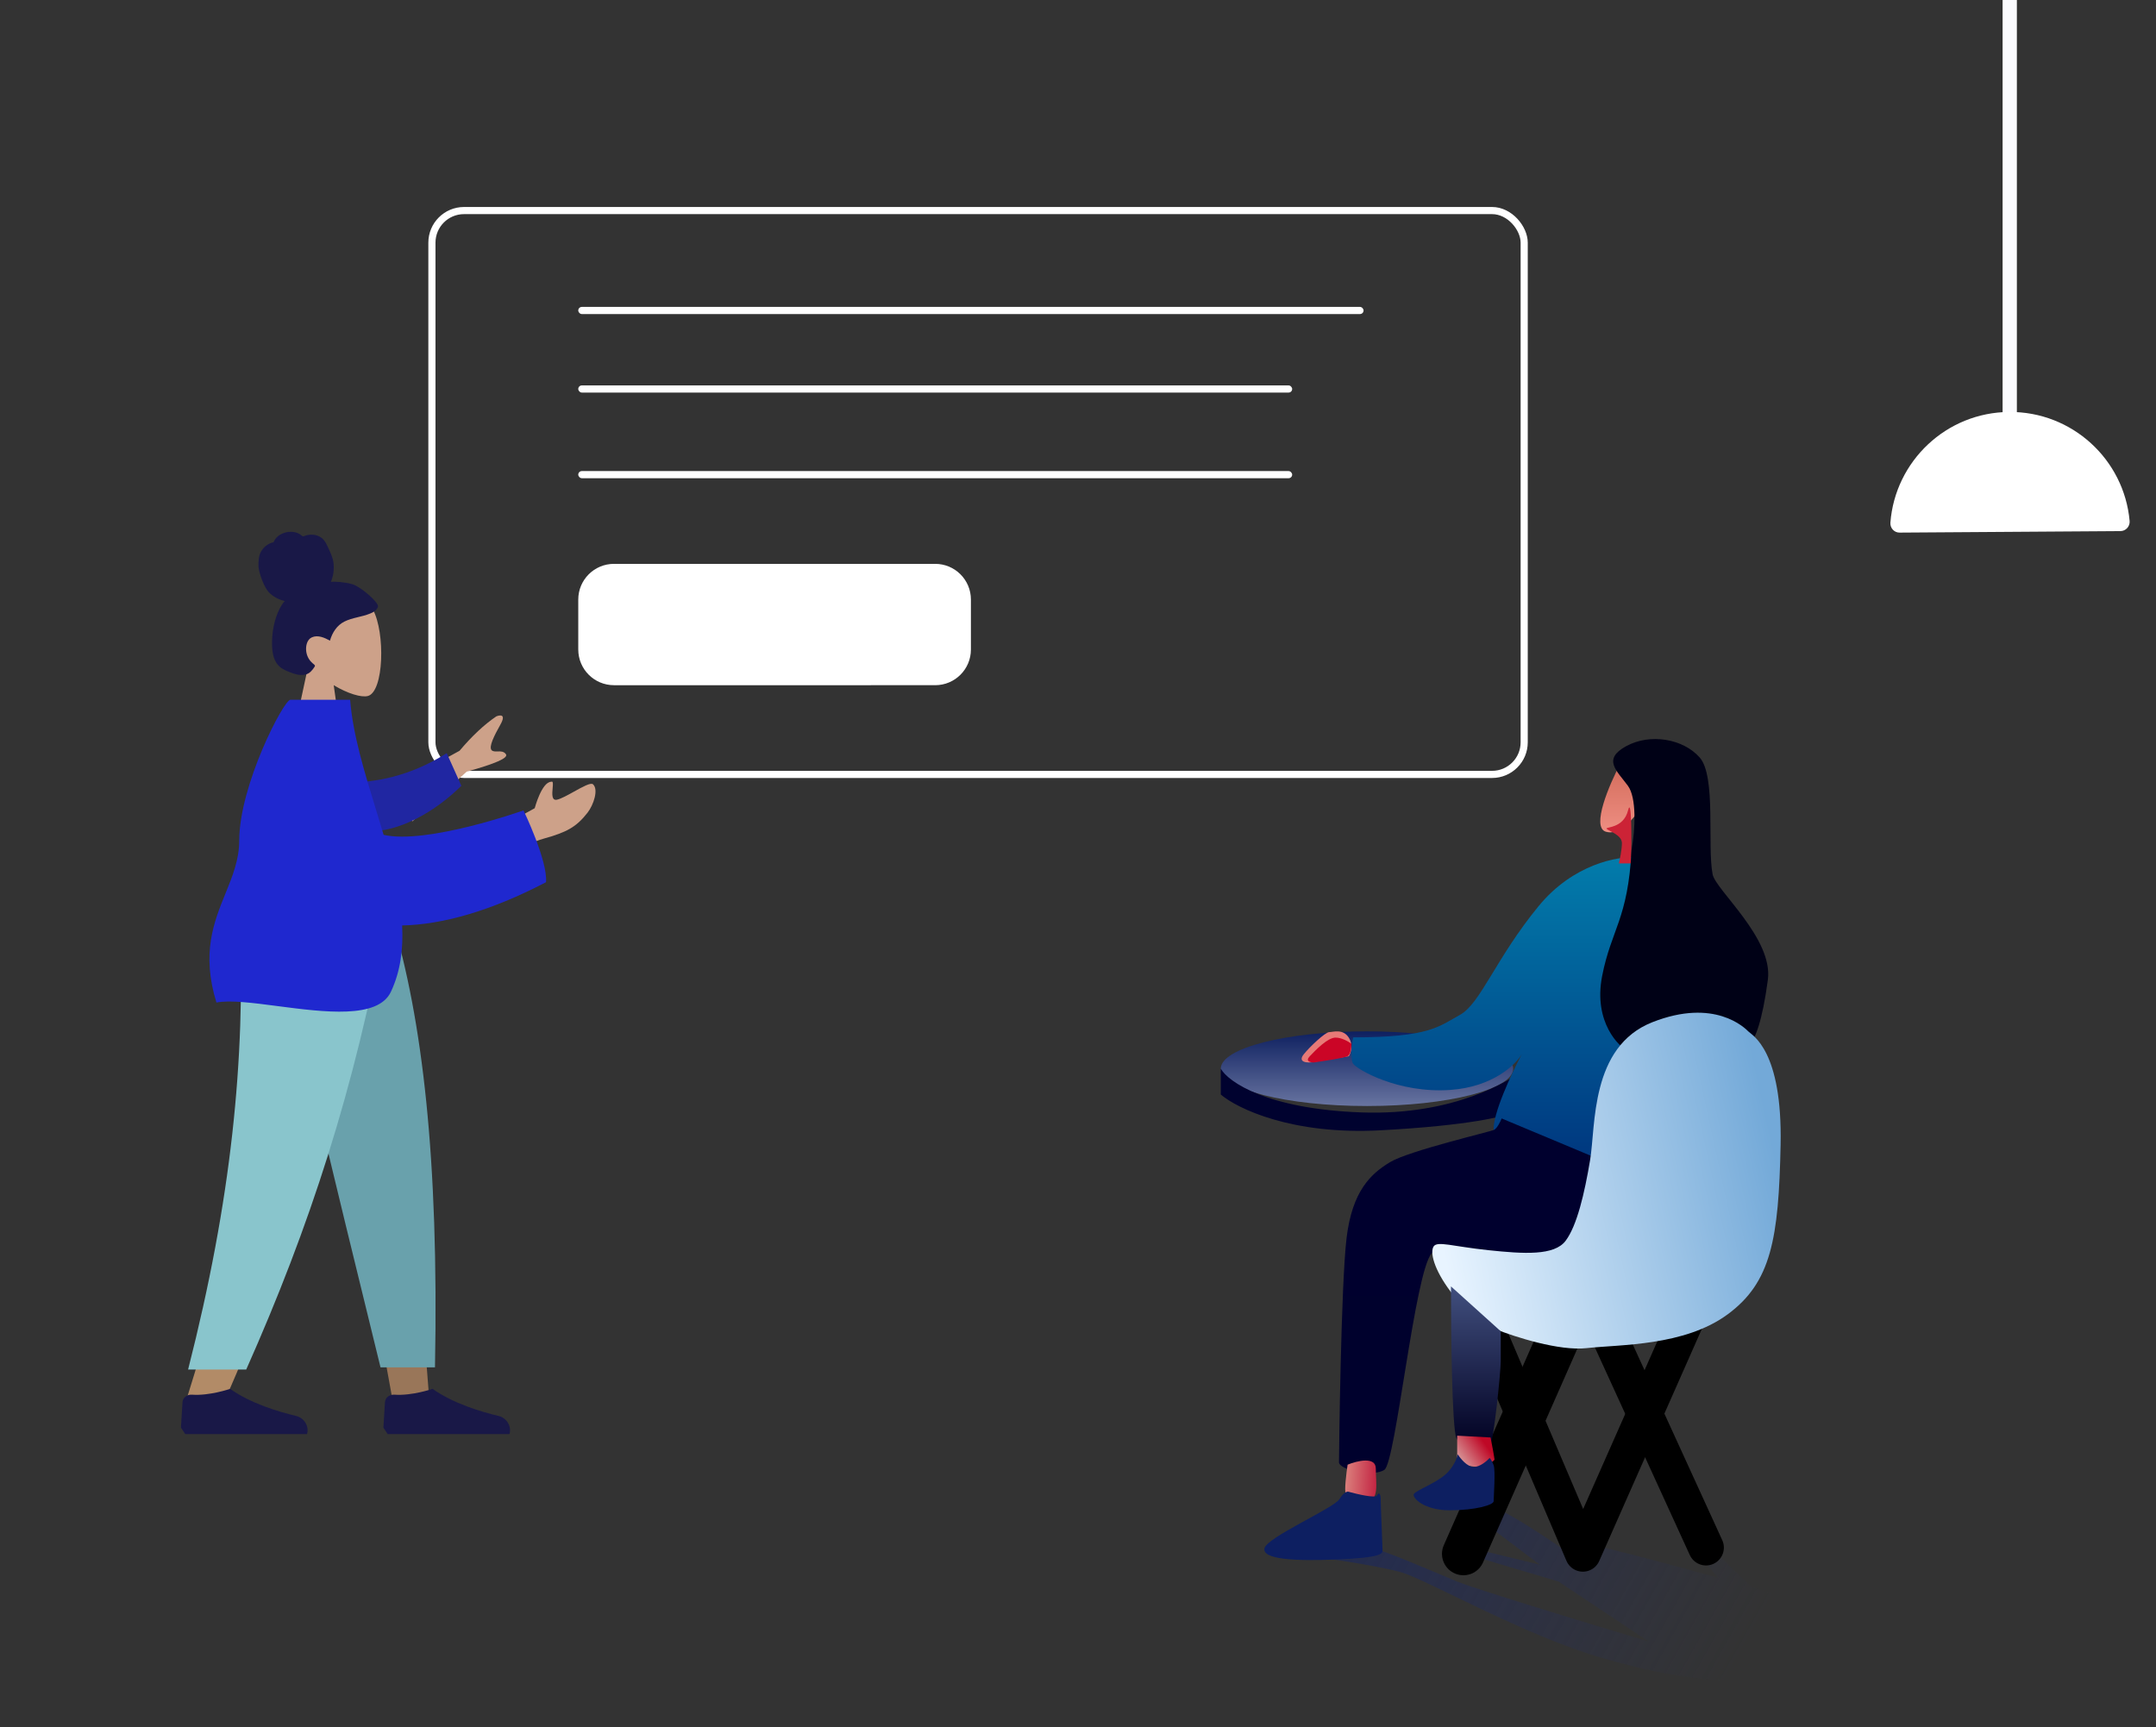<svg xmlns="http://www.w3.org/2000/svg" width="302" height="242" fill="none" viewBox="0 0 302 242">
    <rect x="0" y="0" width="302" height="242" fill="#333333" stroke="none"/>
    <g clip-path="url(#prefix__clip0)">
        <rect width="153" height="79" x="60.5" y="29.5" stroke="#fff" rx="4.5"/>
        <rect width="110" height="1" x="81" y="43" fill="#fff" rx=".5"/>
        <path fill="#fff" d="M81 84c0-2.761 2.239-5 5-5h45c2.761 0 5 2.239 5 5v7c0 2.761-2.239 5-5 5H86c-2.761 0-5-2.239-5-5v-7z"/>
        <rect width="100" height="1" x="81" y="54" fill="#fff" rx=".5"/>
        <rect width="100" height="1" x="81" y="66" fill="#fff" rx=".5"/>
        <path fill="url(#prefix__paint0_linear)" d="M196.223 220.27c-2.945-.841-12.745-2.451-15.637-2.364 2.366-.876 10.589-1.051 11.43-1.051 1.052 0 8.94 3.415 12.096 4.728 2.524 1.051 18.931 6.042 26.82 8.406l-12.622-8.406-12.358-3.677v-1.051l9.729 2.364-10.781-8.142c.351-.263 1.631-.631 3.945 0 2.313.63 8.501 4.815 11.306 6.829.614-.438 2.104-1.313 3.155-1.313 1.052 0 12.008 2.977 17.354 4.465l-3.681-4.465h2.367l6.047 5.778c2.805.876 9.256 2.732 12.622 3.153 3.365.42 6.135 1.225 7.099 1.576l-8.151 8.668c-1.665.175-6.206.42-11.044 0-6.047-.526-10.254-.263-21.298-3.415-11.043-3.152-24.716-11.032-28.398-12.083z"/>
        <path stroke="#000" stroke-linecap="round" stroke-width="6" d="M218.056 188.072l-13.072 29.629"/>
        <path stroke="#000" stroke-linecap="round" stroke-linejoin="round" stroke-width="5" d="M207.602 184.586l14.117 33.114 14.64-33.114"/>
        <path stroke="#000" stroke-linecap="round" stroke-width="5" d="M225.027 186.328l13.943 30.5"/>
        <ellipse cx="191.478" cy="149.73" fill="url(#prefix__paint1_linear)" rx="20.479" ry="5.229"/>
        <path fill="#00022F" d="M171 153.35v-3.621c1.052 1.845 6.472 5.655 19.73 6.128 13.259.472 20.958-4.725 22.098-5.571l-1.052 5.571c-.965.557-5.998 1.838-18.415 2.507-12.417.668-20.081-3.064-22.361-5.014z"/>
        <path fill="#E77A77" d="M184.262 148.765c1.099-.208 3.573-.606 4.673-.78.275-.433.66-1.56 0-2.6-.824-1.3-2.199-.78-2.749-.78-.549 0-2.749 2.08-3.574 3.12-.824 1.04.275 1.3 1.65 1.04z"/>
        <path fill="#CB0526" d="M183.462 147.987c-.667.697.092.872.556.872 1.39-.194 4.281-.639 4.725-.872.445-.232.556-1.258.556-1.743-.37-.29-1.334-.871-2.224-.871-1.111 0-2.779 1.743-3.613 2.614z"/>
        <path fill="url(#prefix__paint2_linear)" d="M189.533 149.023c-.42-.63-.175-2.715 0-3.679 10.764 0 12.076-1.576 14.964-3.153s4.988-7.884 11.026-15.242c4.831-5.887 11.114-7.008 13.652-6.833l8.926 22.338-15.49 20.497c-.612.438-2.257 1.367-3.938 1.577-2.1.263-9.188-3.154-9.451-6.044-.21-2.313 2.538-8.147 3.938-10.775-.875 1.49-4.095 4.573-9.976 4.993-7.351.526-13.126-2.89-13.651-3.679z"/>
        <path fill="url(#prefix__paint3_linear)" d="M224.914 116.519c-2.036-.651.509-6.598 2.035-9.49 1.102 1.537 3.307 4.718 3.307 5.152 0 .542-2.798 5.151-5.342 4.338z"/>
        <path fill="#CC2336" d="M227.188 118.114c0 .914-.286 2.286-.43 2.858h1.719c.071-3.335.086-9.489-.43-7.431-.644 2.572-3.222 2.286-3.007 2.572.215.286 2.148.857 2.148 2.001z"/>
        <path fill="#000116" d="M228.029 110.093c1.238 1.689 1.031 6.07.515 8.973-.515 9.766-2.837 11.086-4.127 17.684-1.289 6.599 2.58 10.03 3.354 10.294.773.264 16.508-.264 17.282-.792.774-.528 1.806-3.167 2.579-8.974.774-5.806-7.306-12.569-7.738-14.78-.774-3.959.516-13.725-1.806-16.364-2.321-2.64-6.964-3.432-10.317-1.584-3.354 1.847-1.29 3.431.258 5.543z"/>
        <path fill="url(#prefix__paint4_linear)" d="M209.285 158.298c.424-.213.884-1.153 1.06-1.597l12.718 5.322 3.71 12.774-20.137 5.056c-1.237-2.307-4.187-6.387-6.094-4.258-2.385 2.661-5.035 29.272-6.624 30.336-1.59 1.065-6.359 0-6.359-1.064s.265-24.748 1.059-31.401c.795-6.653 3.445-9.048 6.095-10.644 2.649-1.597 14.042-4.258 14.572-4.524z"/>
        <path fill="url(#prefix__paint5_linear)" d="M203.193 180.965c1.902 2.534 5.019 4.576 6.34 5.279 2.641 1.056 8.874 3.062 12.678 2.64 4.754-.528 13.735-.264 19.81-4.751 6.075-4.488 7.132-10.56 7.396-23.758.264-13.199-3.962-15.311-4.491-15.839-.528-.528-4.754-4.751-13.471-1.32-8.716 3.432-7.924 14.519-8.716 19.271-.792 4.751-1.849 9.239-3.434 11.351-1.585 2.111-5.811 1.847-10.829 1.319-5.019-.528-7.132-1.319-7.66-.528-.528.792 0 3.168 2.377 6.336z"/>
        <path fill="url(#prefix__paint6_linear)" d="M203.989 201.451c-.597-1.467-.747-14.76-.747-21.222l6.972 6.288v4.192c0 1.572-.996 11.267-1.494 11.791-.498.524-3.984.786-4.731-1.049z"/>
        <path fill="url(#prefix__paint7_linear)" d="M204.113 204.474v-3.331l4.678.256c.184.94.551 2.87.551 3.075 0 .257-1.376 1.026-2.477 1.026s-2.752-.513-2.752-1.026z"/>
        <path fill="#0D1F61" d="M202.516 206.541c1.117-1.012 1.583-2.277 1.676-2.783.372.59 1.34 1.771 2.234 1.771.894 0 1.863-.844 2.235-1.265.093.084.335.405.559 1.012.279.759 0 4.554 0 5.06 0 .506-2.514 1.265-6.146 1.265s-5.308-1.771-5.028-2.277c.279-.506 3.073-1.518 4.47-2.783z"/>
        <path fill="url(#prefix__paint8_linear)" d="M188.502 209.255c-.211-.431.088-2.877.264-4.046 1.317-.539 3.951-1.187 3.951.54 0 2.158.527 4.315-1.317 4.855-1.844.539-2.634-.809-2.898-1.349z"/>
        <path fill="#0D1F61" d="M187.618 210.036c.63-1.025 1.138-1.11 1.313-1.025 1.226.342 3.73.922 3.94.512.262-.512.525-.256.525.513 0 .768.263 6.657.263 7.169 0 .512-.263 1.024-6.304 1.28-6.04.257-10.505 0-10.242-1.536.262-1.536 9.717-5.633 10.505-6.913z"/>
        <path stroke="#FCFCFF" stroke-width="2" d="M281.512 0v58.306"/>
        <path fill="#fff" d="M281.442 57.718c8.814-.07 16.096 6.672 16.864 15.282.062.753-.534 1.403-1.284 1.411l-30.94.21c-.75.008-1.343-.638-1.286-1.405.667-8.61 7.843-15.448 16.646-15.498z"/>
        <path fill="#CDA189" fill-rule="evenodd" d="M46.745 96c1.954 1.178 3.873 1.747 4.775 1.515 2.26-.583 2.467-8.849.719-12.108-1.749-3.259-10.737-4.679-11.19 1.778-.157 2.24.784 4.24 2.174 5.873l-2.492 11.618h7.24L46.745 96z" clip-rule="evenodd"/>
        <path fill="#191847" fill-rule="evenodd" d="M49.377 81.859c-.99-.302-2.425-.404-3.03-.335.344-.824.48-1.741.37-2.635-.109-.868-.497-1.607-.855-2.381-.166-.357-.353-.712-.633-.985-.284-.278-.644-.462-1.022-.55-.387-.09-.791-.082-1.178 0-.172.035-.325.114-.493.157-.172.045-.256-.063-.38-.17-.301-.262-.742-.39-1.123-.436-.427-.052-.87.012-1.278.153-.396.136-.777.358-1.064.682-.128.144-.243.308-.319.488-.03.075-.036.119-.11.146-.068.025-.148.026-.22.05-.683.231-1.267.76-1.585 1.438-.186.395-.274 1.092-.25 1.873.024.78.73 2.818 1.389 3.56.588.664 1.453 1.102 2.288 1.293-.554.634-.923 1.425-1.196 2.23-.296.875-.48 1.784-.547 2.71-.064.879-.07 1.81.136 2.67.193.805.605 1.465 1.294 1.884.315.192.655.337.996.468.337.13.674.256 1.026.33.667.137 1.436.113 1.95-.417.185-.192.389-.432.524-.666.048-.084.078-.14.019-.221-.071-.099-.186-.174-.276-.251-.518-.44-.839-1.025-.92-1.722-.082-.707.108-1.619.795-1.927.848-.38 1.782.056 2.536.463.32-1.13.979-2.148 2.01-2.667 1.14-.574 2.45-.641 3.623-1.133.305-.129.616-.274.841-.536.094-.109.205-.25.242-.395.05-.19-.073-.35-.167-.497-.502-.785-2.403-2.37-3.393-2.671z" clip-rule="evenodd"/>
        <path fill="#997659" fill-rule="evenodd" d="M38.617 128.814l11.052 38.084 5.198 28.594h5.218l-5.208-66.678h-16.26z" clip-rule="evenodd"/>
        <path fill="#B28B67" fill-rule="evenodd" d="M33.652 128.814c.771 19.784.467 30.575.294 32.373-.172 1.797-1.152 13.836-7.829 34.908h5.427c8.842-20.215 11.93-32.254 12.943-34.908 1.014-2.655 4.01-13.446 8.383-32.373H33.652z" clip-rule="evenodd"/>
        <path fill="#69A1AC" fill-rule="evenodd" d="M38.383 128.814c2.875 13.105 7.847 34.023 14.916 62.756h7.631c.564-29.491-1.834-48.901-5.986-62.756H38.383z" clip-rule="evenodd"/>
        <path fill="#89C5CC" fill-rule="evenodd" d="M33.613 128.814c.755 19.784-1.202 39.276-7.265 63.064h8.142c8.858-19.914 15.208-39.309 19.547-63.064H33.613z" clip-rule="evenodd"/>
        <path fill="#191847" fill-rule="evenodd" d="M25.344 200.018l.222-3.578c.04-.641.669-1.085 1.308-1.038 2.479.183 5.357-.815 5.357-.815 2.902 2.056 6.829 3.222 9.229 3.788 1.134.267 1.868 1.426 1.55 2.548H25.943l-.6-.905zM53.703 200.018l.222-3.578c.04-.641.669-1.085 1.309-1.038 2.478.183 5.356-.815 5.356-.815 2.902 2.056 6.83 3.222 9.229 3.788 1.135.267 1.868 1.426 1.55 2.548H54.302l-.599-.905z" clip-rule="evenodd"/>
        <path fill="#CDA189" fill-rule="evenodd" d="M64.37 105.188l-10.472 5.735 3.868 4.151 7.61-6.967c4.008-1.105 5.84-1.913 5.499-2.425-.289-.431-.754-.416-1.183-.402-.334.011-.646.021-.834-.182-.43-.461.39-2.076 1.235-3.575.845-1.5-.058-1.369-.575-1.153-1.69 1.144-3.406 2.75-5.147 4.818zm10.53 8.047l-4.6 2.528.262 4.616s2.98-2.151 5.543-2.865c3.268-.911 4.59-1.607 6.187-3.642.855-1.089 1.58-3.278.767-3.991-.312-.273-1.475.373-2.66 1.032-.905.502-1.823 1.012-2.388 1.129-.761.156-.672-.83-.6-1.618.05-.566.092-1.03-.196-.896-1.346.023-2.315 3.707-2.315 3.707z" clip-rule="evenodd"/>
        <path fill="#2026A2" fill-rule="evenodd" d="M48.796 109.646c3.668-.038 8.56-.813 13.779-4.126l2.05 4.571c-3.6 3.573-8.663 6.508-13.089 6.384-3.488-.098-5.27-4.317-2.74-6.829z" clip-rule="evenodd"/>
        <path fill="#1F28CF" fill-rule="evenodd" d="M38.906 140.962c-3.487-.455-6.691-.873-8.59-.499-2.13-6.919-.361-11.275 1.272-15.297.984-2.424 1.92-4.726 1.921-7.394.006-7.771 6.245-19.731 7.163-19.731h8.372c.374 4.808 1.971 10.015 3.579 15.254.375 1.224.751 2.449 1.113 3.672 6.084 1.381 19.593-3.426 19.593-3.426s3.41 7.055 3.153 10.06c-7.863 4.108-14.603 5.939-20.155 6.06.176 3.294-.225 6.429-1.572 9.294-1.805 3.838-9.322 2.858-15.849 2.007z" clip-rule="evenodd"/>
    </g>
    <defs>
        <linearGradient id="prefix__paint0_linear" x1="166.57" x2="256.63" y1="185.385" y2="236.221" gradientUnits="userSpaceOnUse">
            <stop stop-color="#0D1F61"/>
            <stop offset=".872" stop-color="#2B3361" stop-opacity="0"/>
        </linearGradient>
        <linearGradient id="prefix__paint1_linear" x1="191.478" x2="191.478" y1="144.502" y2="154.959" gradientUnits="userSpaceOnUse">
            <stop stop-color="#0E2060"/>
            <stop offset="1" stop-color="#6874A0"/>
        </linearGradient>
        <linearGradient id="prefix__paint2_linear" x1="213.701" x2="213.701" y1="120.1" y2="164.542" gradientUnits="userSpaceOnUse">
            <stop stop-color="#027CAB"/>
            <stop offset="1" stop-color="#00347D"/>
        </linearGradient>
        <linearGradient id="prefix__paint3_linear" x1="227.206" x2="227.206" y1="107.029" y2="116.615" gradientUnits="userSpaceOnUse">
            <stop stop-color="#D36C5B"/>
            <stop offset="1" stop-color="#EE8E82"/>
        </linearGradient>
        <linearGradient id="prefix__paint4_linear" x1="207.166" x2="207.166" y1="156.701" y2="206.372" gradientUnits="userSpaceOnUse">
            <stop stop-color="#00002E"/>
            <stop offset="1" stop-color="#00012D"/>
        </linearGradient>
        <linearGradient id="prefix__paint5_linear" x1="202.929" x2="250.207" y1="179.117" y2="168.81" gradientUnits="userSpaceOnUse">
            <stop stop-color="#E8F4FF"/>
            <stop offset="1" stop-color="#73A9D8"/>
        </linearGradient>
        <linearGradient id="prefix__paint6_linear" x1="206.728" x2="206.728" y1="180.229" y2="202.886" gradientUnits="userSpaceOnUse">
            <stop stop-color="#414F7E"/>
            <stop offset="1" stop-color="#000021"/>
        </linearGradient>
        <linearGradient id="prefix__paint7_linear" x1="207.966" x2="204.812" y1="202.168" y2="204.425" gradientUnits="userSpaceOnUse">
            <stop stop-color="#BF0826"/>
            <stop offset="1" stop-color="#D58A8E"/>
        </linearGradient>
        <linearGradient id="prefix__paint8_linear" x1="193.508" x2="187.711" y1="207.637" y2="207.38" gradientUnits="userSpaceOnUse">
            <stop stop-color="#BF173A"/>
            <stop offset="1" stop-color="#DF8F86"/>
        </linearGradient>
        <clipPath id="prefix__clip0">
            <path fill="#fff" d="M0 0H302V242H0z"/>
        </clipPath>
    </defs>
</svg>
